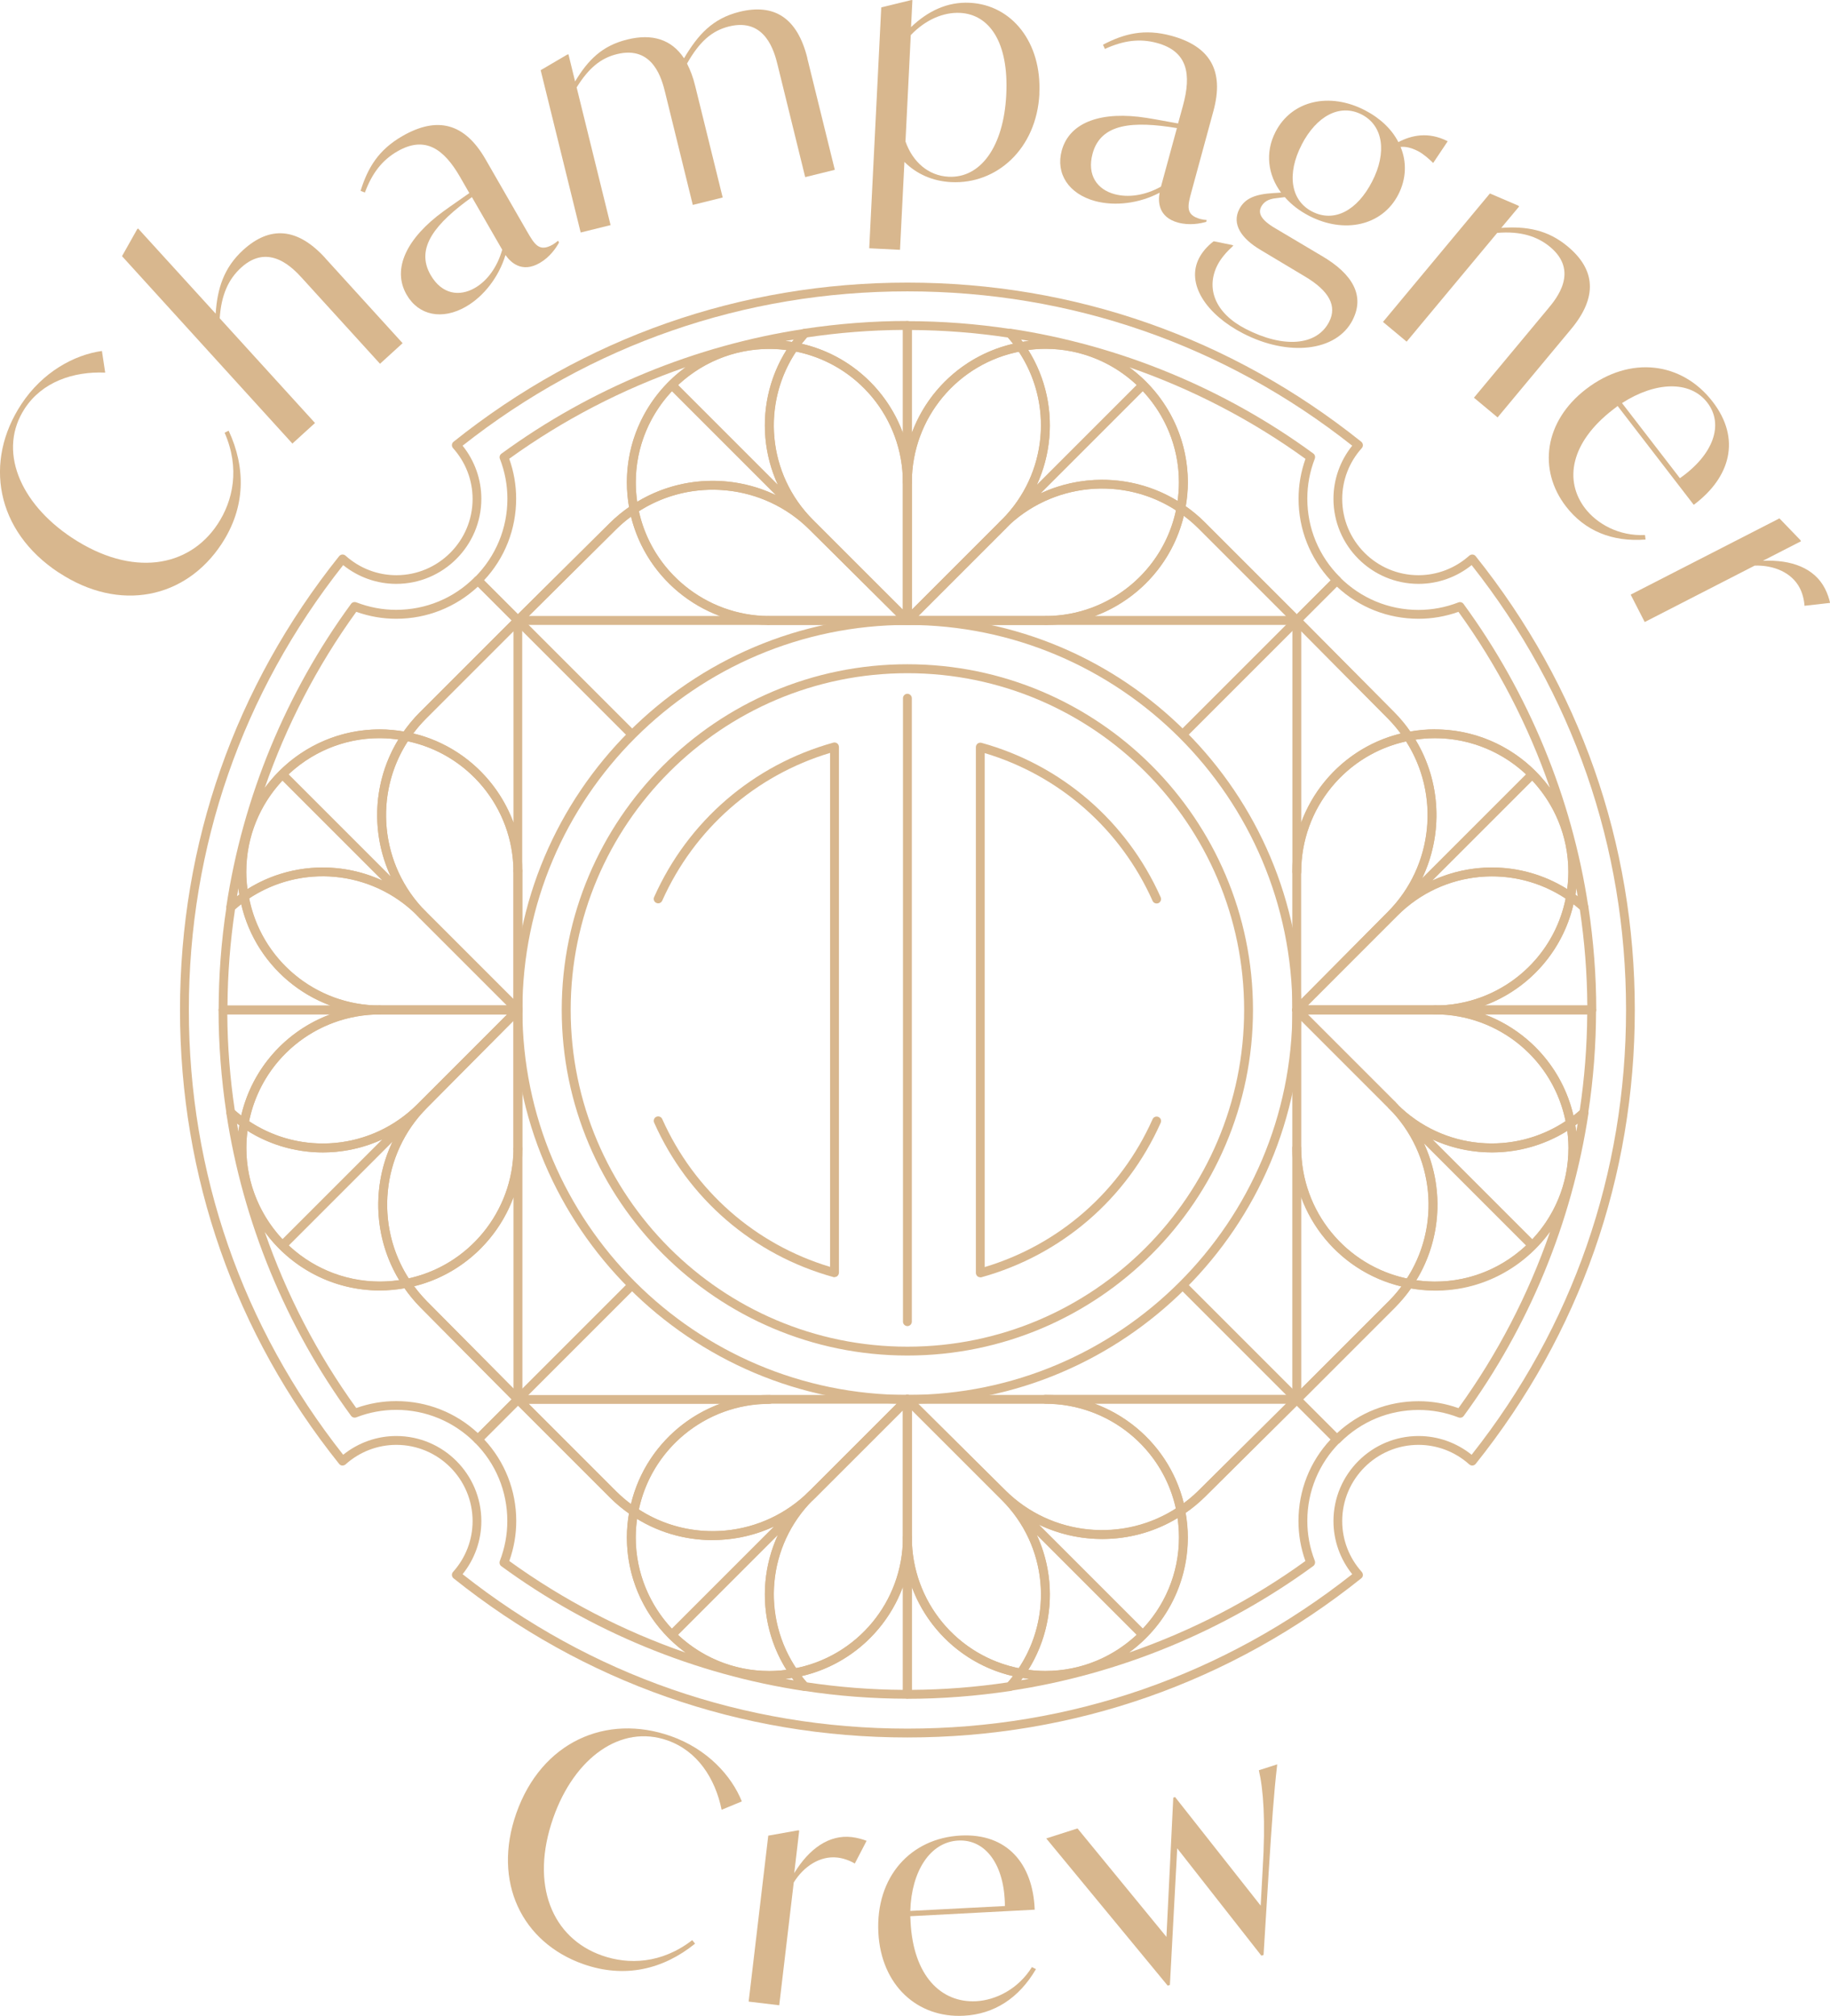 <?xml version="1.0" encoding="UTF-8"?>
<svg id="Ebene_2" data-name="Ebene 2" xmlns="http://www.w3.org/2000/svg" viewBox="0 0 190.32 209.65">
  <defs>
    <style>
      .cls-1 {
        fill: #d8b78e;
      }
    </style>
  </defs>
  <g id="Ebene_1-2" data-name="Ebene 1">
    <g>
      <g>
        <g>
          <path class="cls-1" d="M94.37,180.69c-17.34,0-33.66-5.72-47.2-16.55-.1-.08-.16-.2-.17-.32-.01-.13.03-.25.12-.35,1.31-1.46,2.03-3.33,2.03-5.28,0-4.37-3.56-7.93-7.93-7.93-1.95,0-3.82.72-5.28,2.03-.09.09-.22.12-.35.12-.13,0-.24-.07-.32-.17-10.83-13.54-16.55-29.86-16.55-47.2s5.72-33.66,16.55-47.2c.08-.1.2-.16.32-.17.13-.01.25.03.35.12,1.46,1.31,3.33,2.03,5.28,2.03,4.37,0,7.93-3.56,7.93-7.93,0-1.95-.72-3.82-2.03-5.28-.08-.09-.13-.22-.12-.35.01-.13.07-.24.17-.32,13.54-10.83,29.86-16.55,47.2-16.55s33.66,5.72,47.2,16.55c.1.08.16.2.17.32.01.13-.03.25-.12.35-1.31,1.46-2.03,3.33-2.03,5.28,0,4.37,3.56,7.93,7.93,7.93,1.94,0,3.82-.72,5.28-2.03.1-.08.22-.13.35-.12.13.01.24.07.32.17,10.83,13.54,16.55,29.86,16.55,47.2s-5.72,33.66-16.55,47.2c-.08.1-.2.16-.32.17-.12.01-.25-.03-.35-.12-1.46-1.31-3.33-2.03-5.28-2.03-4.37,0-7.93,3.56-7.93,7.93,0,1.95.72,3.82,2.03,5.28.08.09.13.22.12.35,0,.13-.07.24-.17.32-13.54,10.83-29.86,16.55-47.2,16.55ZM48.11,163.71c13.3,10.51,29.29,16.06,46.26,16.06s32.95-5.55,46.26-16.06c-1.26-1.57-1.95-3.51-1.95-5.52,0-4.88,3.97-8.85,8.85-8.85,2.01,0,3.95.69,5.52,1.95,10.51-13.3,16.06-29.29,16.06-46.26s-5.55-32.95-16.06-46.26c-1.57,1.26-3.51,1.95-5.52,1.95-4.88,0-8.85-3.97-8.85-8.85,0-2.01.69-3.95,1.95-5.52-13.3-10.51-29.29-16.05-46.26-16.05s-32.95,5.55-46.26,16.05c1.26,1.57,1.95,3.51,1.95,5.52,0,4.88-3.97,8.85-8.85,8.85-2.01,0-3.95-.69-5.52-1.95-10.51,13.3-16.05,29.29-16.05,46.26s5.55,32.95,16.05,46.26c1.57-1.26,3.51-1.95,5.52-1.95,4.88,0,8.85,3.97,8.85,8.85,0,2.01-.69,3.95-1.95,5.52Z"/>
          <path class="cls-1" d="M24,94.8c-.07,0-.15-.02-.22-.06-.17-.09-.27-.28-.24-.47,1.71-11.33,6.19-22.21,12.97-31.47.12-.17.34-.23.54-.16,1.35.52,2.74.78,4.15.78,3.09,0,5.99-1.2,8.17-3.39.18-.18.47-.18.65,0l4.16,4.16c.09.09.14.2.14.33s-.05.25-.14.33l-9.89,9.89c-.62.62-1.2,1.32-1.72,2.09-.1.15-.28.23-.47.19-.88-.17-1.76-.25-2.6-.25-7.66,0-13.9,6.23-13.9,13.9,0,.8.08,1.61.23,2.48.03.18-.04.36-.19.46-.44.31-.9.67-1.35,1.07-.09.08-.2.12-.31.12ZM24.8,92.37c-.05.28-.1.56-.15.83.08-.06.16-.12.24-.18-.04-.22-.07-.44-.09-.66ZM37.05,63.63c-4.06,5.61-7.27,11.81-9.53,18.34,2.7-3.7,7.06-6.11,11.99-6.11.81,0,1.64.07,2.48.22.51-.72,1.06-1.38,1.66-1.98l9.57-9.57-3.52-3.52c-2.32,2.15-5.31,3.34-8.49,3.34-1.41,0-2.8-.24-4.15-.72Z"/>
          <path class="cls-1" d="M134.87,64.99s-.02,0-.03,0c-.06,0-.13-.02-.18-.05-.05-.02-.09-.05-.13-.09l-9.89-9.89c-.62-.62-1.32-1.2-2.09-1.72-.15-.1-.23-.29-.19-.47.17-.88.25-1.76.25-2.6,0-7.66-6.23-13.9-13.9-13.9h0c-.8,0-1.61.08-2.48.23-.18.03-.36-.04-.46-.19-.31-.44-.67-.9-1.07-1.35-.13-.14-.15-.36-.06-.53.09-.17.29-.26.47-.24,11.33,1.71,22.21,6.19,31.47,12.97.17.12.23.34.16.54-.52,1.34-.78,2.74-.78,4.15,0,3.09,1.2,5.99,3.39,8.17.18.18.18.47,0,.65l-4.16,4.16c-.09.09-.2.14-.33.14ZM123.32,52.65c.72.51,1.38,1.06,1.98,1.66l9.57,9.57,3.52-3.52c-2.15-2.32-3.34-5.31-3.34-8.49,0-1.41.24-2.8.72-4.15-5.61-4.06-11.81-7.27-18.34-9.53,3.7,2.7,6.11,7.06,6.11,11.99,0,.81-.07,1.64-.22,2.48ZM106.19,35.31c.06.08.12.16.18.24.22-.04.44-.07.65-.09-.28-.05-.55-.1-.83-.15Z"/>
          <path class="cls-1" d="M53.87,64.99c-.12,0-.24-.05-.33-.14l-4.16-4.16c-.18-.18-.18-.47,0-.65,2.18-2.18,3.39-5.09,3.39-8.17,0-1.41-.26-2.81-.78-4.15-.08-.19-.01-.42.16-.54,9.26-6.77,20.15-11.26,31.47-12.97.2-.03.38.07.47.24.09.17.07.38-.06.53-.4.45-.76.9-1.07,1.35-.1.15-.28.22-.46.19-.87-.16-1.69-.23-2.48-.23-7.66,0-13.9,6.23-13.9,13.9,0,.89.09,1.79.26,2.68.04.18-.04.37-.2.47-.77.52-1.48,1.09-2.1,1.71l-9.89,9.81c-.09.09-.2.13-.32.13ZM50.35,60.36l3.51,3.51,9.57-9.49c.6-.59,1.27-1.15,1.99-1.65-.15-.86-.23-1.72-.23-2.56,0-4.92,2.41-9.29,6.11-11.98-6.53,2.26-12.73,5.47-18.34,9.52.48,1.35.72,2.74.72,4.15,0,3.18-1.18,6.18-3.34,8.49ZM81.71,35.46c.22.03.43.06.66.09.06-.08.12-.16.18-.24-.28.05-.56.1-.84.15Z"/>
          <path class="cls-1" d="M164.73,94.8c-.11,0-.22-.04-.31-.12-.45-.4-.9-.76-1.35-1.07-.15-.1-.22-.28-.19-.46.16-.87.23-1.69.23-2.48,0-7.66-6.23-13.9-13.9-13.9-.88,0-1.79.09-2.68.27-.18.04-.37-.04-.47-.2-.52-.77-1.09-1.47-1.71-2.1h0l-9.81-9.89c-.18-.18-.18-.47,0-.65l4.16-4.16c.18-.18.47-.18.65,0,2.18,2.18,5.09,3.39,8.17,3.39,1.41,0,2.81-.26,4.15-.78.19-.08.42-.01.54.16,6.77,9.26,11.26,20.14,12.97,31.47.03.19-.07.38-.24.47-.07.04-.14.06-.22.06ZM163.84,93.03c.08.06.16.12.24.18-.05-.28-.1-.56-.15-.84-.03.22-.06.43-.09.66ZM149.22,75.85c4.92,0,9.29,2.41,11.98,6.11-2.26-6.53-5.47-12.73-9.52-18.33-1.35.48-2.74.72-4.15.72-3.18,0-6.18-1.18-8.49-3.34l-3.51,3.51,9.49,9.56c.6.6,1.15,1.27,1.65,1.99.86-.15,1.72-.23,2.56-.23Z"/>
          <path class="cls-1" d="M83.68,175.85s-.05,0-.07,0c-11.33-1.71-22.21-6.19-31.47-12.97-.17-.12-.23-.34-.16-.54.52-1.35.78-2.74.78-4.16,0-3.09-1.2-5.99-3.39-8.17-.18-.18-.18-.47,0-.65l4.16-4.16c.09-.09.22-.15.35-.13.03,0,.07,0,.1.01.08.02.15.06.21.12l9.89,9.89c.62.62,1.32,1.2,2.09,1.72.15.1.23.29.19.47-.17.88-.25,1.76-.25,2.6,0,7.66,6.23,13.9,13.9,13.9.8,0,1.61-.08,2.48-.23.18-.03.36.04.46.19.31.45.66.89,1.07,1.35.13.14.15.35.06.53-.08.15-.24.24-.41.24ZM81.71,174.6c.28.05.56.1.83.15-.06-.08-.12-.16-.18-.24-.22.04-.44.07-.66.09ZM52.97,162.34c5.61,4.06,11.81,7.27,18.34,9.53-3.7-2.7-6.11-7.07-6.11-11.99,0-.81.07-1.64.22-2.48-.72-.51-1.38-1.06-1.98-1.66l-9.57-9.57-3.52,3.52c2.15,2.31,3.34,5.31,3.34,8.49,0,1.41-.24,2.8-.72,4.15Z"/>
          <path class="cls-1" d="M105.05,175.85c-.17,0-.32-.09-.41-.24-.09-.17-.07-.38.06-.53.41-.46.76-.9,1.07-1.35.1-.15.28-.22.46-.19.87.16,1.68.23,2.48.23,7.66,0,13.9-6.23,13.9-13.9,0-.88-.09-1.79-.26-2.69-.04-.18.04-.37.2-.47.77-.52,1.48-1.09,2.1-1.71h0l9.89-9.81c.18-.18.47-.18.65,0l4.16,4.16c.18.18.18.47,0,.65-2.18,2.18-3.39,5.09-3.39,8.17,0,1.41.26,2.81.78,4.15.07.2,0,.42-.16.54-9.26,6.77-20.14,11.26-31.47,12.97-.02,0-.05,0-.07,0ZM106.37,174.5c-.06.08-.12.16-.18.24.28-.05.56-.1.83-.15-.22-.03-.43-.06-.66-.09ZM123.31,157.32c.15.86.23,1.72.23,2.56,0,4.92-2.41,9.29-6.11,11.98,6.53-2.26,12.73-5.47,18.33-9.52-.48-1.35-.72-2.74-.72-4.15,0-3.18,1.18-6.18,3.34-8.49l-3.51-3.51-9.56,9.49c-.6.59-1.26,1.15-1.99,1.65Z"/>
          <path class="cls-1" d="M139.03,150.15c-.12,0-.24-.05-.33-.14l-4.16-4.16c-.1-.1-.15-.23-.13-.37,0-.02,0-.04,0-.05.02-.09.06-.17.13-.23l9.89-9.89c.62-.62,1.2-1.32,1.72-2.09.1-.15.29-.23.47-.19.88.17,1.76.25,2.6.25,7.66,0,13.9-6.23,13.9-13.9,0-.8-.08-1.61-.23-2.48-.03-.18.04-.36.19-.46.45-.31.89-.66,1.35-1.07.15-.13.36-.16.53-.06.17.09.27.28.24.47-1.71,11.33-6.19,22.21-12.97,31.47-.12.17-.34.23-.54.16-1.34-.52-2.74-.78-4.15-.78-3.09,0-5.99,1.2-8.17,3.39-.09.09-.21.14-.33.14ZM135.52,145.53l3.52,3.52c2.31-2.15,5.31-3.33,8.49-3.33,1.41,0,2.8.24,4.15.72,4.06-5.61,7.27-11.81,9.53-18.34-3.14,4.31-8.5,6.92-14.46,5.9-.51.72-1.07,1.38-1.66,1.98l-9.57,9.57ZM163.84,117.03c.04.22.07.44.09.65.05-.28.1-.56.15-.83-.08.06-.16.12-.24.18Z"/>
          <path class="cls-1" d="M49.7,150.15c-.12,0-.24-.05-.33-.14-2.18-2.18-5.09-3.39-8.17-3.39-1.41,0-2.81.26-4.15.78-.19.07-.41.01-.54-.16-6.77-9.26-11.26-20.15-12.97-31.47-.03-.19.07-.38.24-.47.17-.09.38-.07.53.06.46.41.9.76,1.35,1.07.15.1.22.28.19.46-.16.87-.23,1.69-.23,2.48,0,7.66,6.23,13.9,13.9,13.9.88,0,1.78-.09,2.69-.26.18-.04.37.04.47.2.52.77,1.09,1.47,1.71,2.1l9.8,9.88c.09.08.14.19.15.31,0,.13-.04.26-.13.35l-4.16,4.16c-.09.09-.21.14-.33.14ZM41.21,145.71c3.18,0,6.18,1.18,8.49,3.33l3.51-3.51-9.49-9.56c-.59-.6-1.15-1.27-1.65-1.99-.86.15-1.72.23-2.56.23-4.92,0-9.29-2.41-11.98-6.11,2.26,6.53,5.47,12.73,9.52,18.33,1.35-.48,2.74-.72,4.15-.72ZM24.65,116.85c.05.28.1.56.15.83.03-.22.06-.43.09-.66-.08-.06-.16-.12-.24-.18Z"/>
          <path class="cls-1" d="M94.37,50.59h0c-.25,0-.46-.21-.46-.46v-16.27c0-.25.21-.46.46-.46,3.55,0,7.17.27,10.75.82.11.02.2.07.27.15.43.48.81.96,1.14,1.44.09.13.11.29.05.44-.06.14-.19.25-.34.28-6.59,1.19-11.39,6.92-11.41,13.62,0,.25-.21.46-.46.46ZM94.83,34.32v10.7c1.7-4.57,5.6-8.13,10.53-9.27-.17-.22-.35-.44-.54-.65-3.33-.5-6.69-.76-9.99-.78Z"/>
          <path class="cls-1" d="M94.36,50.63c-.25,0-.46-.21-.46-.46,0-6.72-4.8-12.47-11.41-13.66-.15-.03-.28-.13-.34-.28s-.04-.31.05-.44c.33-.47.71-.96,1.14-1.44.07-.08.17-.13.27-.15,3.59-.54,7.21-.82,10.75-.82.25,0,.46.21.46.46v16.27s0,.03,0,.05c0,.25-.21.46-.46.46ZM83.37,35.75c4.94,1.14,8.84,4.7,10.53,9.27v-10.71c-3.3.02-6.66.28-9.99.78-.19.22-.37.44-.54.65Z"/>
          <path class="cls-1" d="M104.28,55.07c-.12,0-.24-.05-.33-.14-.18-.18-.18-.47,0-.65l.23-.23s.02-.02.03-.03c4.73-4.75,5.39-12.2,1.57-17.71-.09-.13-.11-.29-.05-.44s.19-.25.34-.28c.92-.17,1.79-.25,2.64-.25,8.17,0,14.82,6.65,14.82,14.82,0,.9-.09,1.84-.27,2.78-.03.15-.13.28-.28.34-.14.06-.31.04-.43-.04-5.6-3.8-13.15-3.08-17.95,1.7h0s0,0,0,0c-.09.09-.21.13-.33.13ZM114.62,49.89c2.71,0,5.43.72,7.85,2.2.09-.65.14-1.3.14-1.92,0-3.67-1.43-7-3.75-9.49l-10.61,10.61c2.01-.93,4.19-1.4,6.37-1.4ZM106.94,36.4c2.69,4.3,2.93,9.57.9,14.01l10.38-10.38c-2.48-2.33-5.82-3.75-9.49-3.75-.58,0-1.17.04-1.78.12Z"/>
          <path class="cls-1" d="M94.37,64.99h0c-.25,0-.46-.21-.46-.46v-14.35s0-.03,0-.05c0-.25.21-.46.46-.46s.46.21.46.46v14.4c0,.25-.21.46-.46.46ZM94.37,64.52h0,0Z"/>
          <path class="cls-1" d="M94.37,64.99h0c-.25,0-.46-.21-.46-.46v-14.4c.02-7.15,5.14-13.25,12.17-14.52.17-.03.36.04.46.19,4.08,5.87,3.37,13.82-1.67,18.88l-10.17,10.17c-.09.09-.2.14-.33.14ZM94.37,64.52h0,0ZM105.95,36.57c-6.44,1.3-11.1,6.96-11.12,13.56v13.29l9.39-9.39c4.66-4.68,5.37-11.98,1.73-17.46Z"/>
          <path class="cls-1" d="M104.26,55.08c-.12,0-.23-.04-.32-.13-.18-.18-.19-.46-.01-.64l.28-.28h0c.19-.13.46-.14.63.03.18.18.2.44.02.62h-.01s0,.02-.01.02l-.24.24c-.09.09-.22.14-.34.14Z"/>
          <path class="cls-1" d="M94.36,64.99h0c-.12,0-.23-.04-.32-.13l-.06-.06-9.83-9.75h0c-4.79-4.76-12.35-5.48-17.96-1.71-.13.09-.29.1-.43.04-.14-.06-.25-.19-.28-.34-.19-.95-.28-1.92-.28-2.86,0-8.17,6.65-14.82,14.82-14.82.85,0,1.72.08,2.65.25.15.03.28.13.34.28s.04.31-.05.44c-3.83,5.52-3.16,12.98,1.59,17.73l10.15,10.15c.13.13.17.33.1.5-.07.17-.24.28-.43.28ZM69.87,40.68c-2.33,2.49-3.75,5.82-3.75,9.49,0,.66.05,1.34.15,2.01,4.44-2.68,9.88-2.86,14.4-.7l-10.8-10.8ZM70.52,40.03l10.38,10.38c-2.04-4.43-1.79-9.71.9-14.01-.61-.08-1.2-.12-1.79-.12-3.67,0-7,1.43-9.49,3.75Z"/>
          <path class="cls-1" d="M94.36,64.99c-.12,0-.24-.05-.33-.14l-10.15-10.15c-5.07-5.07-5.78-13.02-1.69-18.91.1-.15.28-.22.46-.19,7.05,1.27,12.17,7.4,12.17,14.57v14.35c0,.25-.21.46-.46.46ZM82.78,36.57c-3.64,5.49-2.93,12.8,1.76,17.48l9.36,9.36v-13.24c0-6.62-4.66-12.3-11.12-13.61Z"/>
          <path class="cls-1" d="M134.86,64.99h-26.05c-.25,0-.46-.21-.46-.46,0-.25.2-.46.46-.46,6.62-.04,12.32-4.79,13.55-11.29.03-.15.13-.28.28-.34.14-.06.31-.04.43.04.82.55,1.56,1.17,2.22,1.83l9.89,9.89c.13.13.17.33.1.5s-.24.28-.43.28ZM113.86,64.06h19.89l-9.1-9.1c-.47-.47-.98-.91-1.53-1.32-1.17,4.87-4.72,8.73-9.26,10.42Z"/>
          <path class="cls-1" d="M94.37,64.99c-.19,0-.35-.11-.43-.28-.07-.17-.03-.37.1-.5l9.91-9.91s0,0,0,0c5.11-5.09,13.15-5.85,19.12-1.81.15.1.23.29.19.47-1.31,6.93-7.39,11.99-14.45,12.04h-14.44ZM95.48,64.06h13.33c6.52-.04,12.14-4.64,13.49-10.99-5.57-3.61-12.97-2.84-17.7,1.87l-9.12,9.12Z"/>
          <path class="cls-1" d="M94.37,64.99h0c-.19,0-.35-.11-.43-.28-.07-.17-.03-.37.1-.5l9.89-9.89h0s.02-.02.02-.02c.18-.18.47-.18.65,0,.18.18.19.46.01.65l-9.92,9.92c-.09.09-.2.14-.33.14Z"/>
          <path class="cls-1" d="M94.37,64.99c-.12,0-.24-.05-.33-.14-.18-.18-.18-.47,0-.65l9.89-9.89c.18-.18.47-.18.65,0,.09.09.14.21.14.33s-.05.24-.14.33l-9.89,9.89c-.09.09-.21.14-.33.14Z"/>
          <path class="cls-1" d="M79.92,64.99h-26.05c-.19,0-.36-.11-.43-.29s-.03-.37.1-.5l9.89-9.81c.67-.66,1.42-1.28,2.24-1.82.13-.09.29-.1.43-.04.14.06.25.19.28.34,1.26,6.45,6.96,11.16,13.54,11.21.25,0,.46.21.46.46,0,.25-.21.46-.46.46ZM54.99,64.06h19.89c-4.52-1.68-8.06-5.51-9.25-10.34-.56.41-1.07.85-1.54,1.32l-9.09,9.02Z"/>
          <path class="cls-1" d="M94.36,64.99h-14.45c-7.02-.04-13.09-5.07-14.44-11.95-.04-.18.04-.37.2-.47,5.98-4.01,14.02-3.24,19.13,1.82l9.89,9.81c.13.13.17.33.1.5s-.24.29-.43.29ZM79.92,64.06h13.32l-9.09-9.02c-4.72-4.68-12.12-5.45-17.71-1.88,1.38,6.3,7,10.86,13.48,10.9Z"/>
          <path class="cls-1" d="M25.4,117.28c-.09,0-.18-.03-.26-.08-.48-.33-.95-.7-1.44-1.14-.08-.07-.13-.17-.15-.27-.54-3.58-.82-7.2-.82-10.75,0-.25.21-.46.46-.46h16.27s.03,0,.05,0c.25,0,.46.21.46.46s-.21.46-.46.46c-6.72,0-12.47,4.8-13.66,11.41-.03.15-.13.28-.28.34-.06.02-.12.04-.18.04ZM24.43,115.48c.22.19.44.38.65.54,1.14-4.94,4.7-8.84,9.27-10.53h-10.71c.02,3.3.28,6.66.78,9.99Z"/>
          <path class="cls-1" d="M39.47,105.49h-16.27c-.25,0-.46-.21-.46-.46,0-3.55.27-7.17.82-10.75.02-.11.07-.2.15-.27.48-.43.96-.81,1.44-1.14.13-.09.3-.11.44-.05.14.06.25.19.28.34,1.19,6.59,6.92,11.39,13.62,11.41.25,0,.46.21.46.46s-.21.46-.46.46ZM23.66,104.57h10.7c-4.57-1.7-8.13-5.6-9.27-10.53-.22.17-.44.35-.65.54-.5,3.33-.76,6.69-.78,9.99Z"/>
          <path class="cls-1" d="M43.95,95.57c-.12,0-.24-.05-.33-.14l-.23-.23s-.02-.02-.03-.03c-4.75-4.73-12.2-5.39-17.71-1.57-.13.09-.29.11-.44.05s-.25-.19-.28-.34c-.17-.93-.25-1.79-.25-2.64,0-8.17,6.65-14.82,14.82-14.82.9,0,1.83.09,2.78.27.15.03.28.13.34.28.06.14.04.31-.04.44-3.8,5.6-3.08,13.15,1.7,17.95.18.18.18.47,0,.65-.09.09-.21.13-.33.13ZM29.37,81.19c-2.33,2.49-3.75,5.82-3.75,9.49,0,.58.04,1.17.12,1.78,4.3-2.69,9.57-2.93,14.01-.9l-10.38-10.38ZM30.02,80.53l10.61,10.61c-2.08-4.49-1.87-9.85.8-14.23-4.47-.64-8.5.89-11.41,3.61Z"/>
          <path class="cls-1" d="M53.86,105.49h-14.35s-.03,0-.05,0c-.25,0-.46-.21-.46-.46s.21-.46.46-.46h14.4c.25,0,.46.21.46.46h0c0,.26-.21.46-.46.46Z"/>
          <path class="cls-1" d="M53.86,105.49h-14.4c-7.15-.02-13.26-5.14-14.52-12.17-.03-.18.04-.36.19-.46,5.87-4.08,13.81-3.37,18.88,1.67l10.17,10.17c.09.09.14.2.14.33h0c0,.26-.21.46-.46.46ZM25.9,93.45c1.3,6.44,6.96,11.1,13.56,11.12h13.28l-9.39-9.39c-4.68-4.66-11.98-5.37-17.46-1.73Z"/>
          <path class="cls-1" d="M43.97,95.6c-.11,0-.21-.04-.3-.11,0,0-.02-.02-.03-.03l-.28-.28c-.18-.18-.18-.47,0-.65.18-.18.46-.19.65-.01,0,0,.03.03.03.03l.24.24s.02.02.02.03c.18.18.18.47,0,.65-.09.09-.21.14-.33.14Z"/>
          <path class="cls-1" d="M39.51,134.2c-8.17,0-14.82-6.65-14.82-14.82,0-.85.08-1.72.25-2.65.03-.15.13-.28.28-.34.14-.06.31-.04.44.05,5.52,3.83,12.98,3.16,17.73-1.59l10.15-10.15c.13-.13.33-.17.5-.1.17.07.28.24.28.43h0c0,.12-.04.23-.13.32h0s-9.81,9.89-9.81,9.89h0c-4.76,4.79-5.48,12.35-1.71,17.96.09.13.1.29.04.43-.06.14-.19.25-.34.28-.96.19-1.92.28-2.86.28ZM30.02,129.53c2.93,2.75,7.08,4.25,11.5,3.61-2.69-4.44-2.86-9.88-.7-14.4l-10.8,10.8ZM25.74,117.6c-.08.62-.12,1.21-.12,1.79,0,3.67,1.43,7,3.75,9.49l10.38-10.38c-4.44,2.04-9.71,1.79-14.01-.9Z"/>
          <path class="cls-1" d="M33.57,119.85c-2.93,0-5.88-.87-8.44-2.65-.15-.1-.22-.28-.19-.46,1.27-7.05,7.4-12.17,14.57-12.17h14.35c.25,0,.46.21.46.46,0,.12-.05.24-.14.33l-10.15,10.15h0c-2.87,2.87-6.66,4.34-10.47,4.34ZM25.91,116.61c5.49,3.64,12.8,2.93,17.48-1.76l9.36-9.36h-13.24c-6.62,0-12.3,4.66-13.61,11.12ZM43.71,115.18h0,0Z"/>
          <path class="cls-1" d="M53.86,91.04c-.25,0-.46-.2-.46-.46-.04-6.62-4.79-12.32-11.29-13.55-.15-.03-.28-.13-.34-.28-.06-.14-.04-.31.04-.44.55-.81,1.17-1.56,1.83-2.22l9.89-9.89c.13-.13.33-.17.5-.1.17.07.28.24.28.43v26.05c0,.25-.21.46-.46.46h0ZM42.98,76.28c4.87,1.17,8.73,4.72,10.42,9.26v-19.89l-9.1,9.1c-.47.47-.91.98-1.32,1.53Z"/>
          <path class="cls-1" d="M53.86,105.48c-.12,0-.24-.05-.33-.14l-9.91-9.91s0,0,0,0c-5.09-5.11-5.85-13.15-1.81-19.12.1-.15.28-.23.47-.19,6.93,1.31,11.99,7.39,12.04,14.45v14.44c0,.19-.11.35-.28.43-.06.02-.12.04-.18.04ZM44.28,94.79l9.12,9.12v-13.33c-.04-6.52-4.64-12.14-10.99-13.49-3.6,5.57-2.84,12.97,1.86,17.7h0Z"/>
          <path class="cls-1" d="M53.86,105.49c-.12,0-.24-.05-.33-.14l-9.89-9.89c-.18-.18-.18-.47,0-.65s.47-.18.65,0l9.89,9.89c.09.09.14.21.14.33,0,.12-.05.23-.14.32s-.21.14-.33.14Z"/>
          <path class="cls-1" d="M53.86,105.49c-.12,0-.23-.04-.32-.13h0s0,0,0,0c0,0,0,0,0,0,0,0,0,0,0,0l-9.89-9.89h0s-.02-.02-.02-.02c-.18-.18-.18-.47,0-.65s.47-.18.65,0l9.91,9.91c.09.09.14.21.14.33,0,.12-.04.24-.14.33-.09.09-.21.13-.33.13Z"/>
          <path class="cls-1" d="M53.86,145.99c-.12,0-.24-.05-.33-.14l-9.81-9.89c-.66-.67-1.28-1.42-1.82-2.24-.09-.13-.1-.29-.04-.43.06-.14.19-.25.34-.28,6.45-1.26,11.16-6.96,11.21-13.54,0-.25.21-.46.46-.46.27.01.46.21.46.46v26.05c0,.19-.11.35-.29.43-.06.02-.12.04-.18.04ZM43.06,133.77c.41.55.85,1.07,1.32,1.55l9.02,9.09v-19.89c-1.68,4.52-5.51,8.06-10.34,9.25Z"/>
          <path class="cls-1" d="M53.87,145.99c-.14,0-.27-.06-.36-.16-.08-.1-.12-.22-.11-.34.01-.12.07-.24.17-.32h0c.17-.14.41-.14.58,0,.1.08.16.19.17.32.01.12-.02.25-.1.34-.09.11-.22.17-.36.17ZM54.15,145.89h0,0Z"/>
          <path class="cls-1" d="M53.86,145.99c-.1,0-.2-.03-.29-.1-.15-.12-.21-.33-.15-.51.06-.19.24-.31.43-.31h0c.2,0,.37.12.43.31.06.18,0,.39-.15.51-.09.07-.19.1-.29.1Z"/>
          <path class="cls-1" d="M42.28,133.93c-.15,0-.3-.07-.38-.2-4.01-5.98-3.24-14.02,1.82-19.13l9.81-9.89c.13-.13.33-.17.5-.1.17.07.29.24.29.43v14.44h0c-.04,7.02-5.07,13.1-11.95,14.44-.03,0-.06,0-.09,0ZM53.4,106.15l-9.02,9.09c-4.68,4.72-5.45,12.12-1.88,17.71,6.3-1.38,10.86-7,10.9-13.48v-13.32ZM53.86,119.48h0,0Z"/>
          <path class="cls-1" d="M94.37,176.66c-3.55,0-7.17-.27-10.75-.82-.11-.02-.2-.07-.27-.15-.44-.49-.81-.96-1.14-1.44-.09-.13-.11-.29-.05-.44.06-.14.19-.25.34-.28,6.59-1.19,11.39-6.92,11.41-13.62,0-.25.21-.46.46-.46h0c.25,0,.46.21.46.46v16.27c0,.25-.21.46-.46.46ZM83.91,174.96c3.33.5,6.69.76,9.99.78v-10.7c-1.7,4.57-5.6,8.13-10.53,9.27.17.22.35.43.54.65Z"/>
          <path class="cls-1" d="M94.37,176.66c-.25,0-.46-.21-.46-.46v-16.27s0-.03,0-.05c0-.25.21-.46.46-.46s.46.21.46.46c0,6.72,4.8,12.47,11.41,13.66.15.03.28.13.34.28s.04.31-.05.44c-.33.48-.71.95-1.14,1.44-.07.08-.17.13-.28.15-3.59.54-7.21.82-10.75.82ZM94.83,176.2h0,0ZM94.83,165.03v10.71c3.3-.02,6.66-.28,9.99-.78.19-.22.37-.44.54-.65-4.94-1.14-8.84-4.7-10.53-9.27Z"/>
          <polygon class="cls-1" points="94.37 145.53 94.37 145.53 94.37 145.53 94.37 145.53"/>
          <path class="cls-1" d="M80.01,174.7c-8.17,0-14.82-6.65-14.82-14.82,0-.9.09-1.84.27-2.78.03-.15.13-.28.28-.34.14-.06.31-.04.44.04,5.6,3.8,13.15,3.08,17.95-1.7.18-.18.47-.18.65,0,.18.18.18.47,0,.65l-.23.23s-.01.02-.02.02c-4.73,4.75-5.39,12.2-1.57,17.71.09.13.11.29.05.44s-.19.25-.34.28c-.93.17-1.79.25-2.64.25ZM70.52,170.03c2.49,2.33,5.82,3.75,9.49,3.75.58,0,1.17-.04,1.78-.12-2.69-4.3-2.93-9.57-.9-14.01l-10.38,10.38ZM66.26,157.96c-.09.65-.14,1.29-.14,1.92,0,3.67,1.43,7,3.75,9.49l10.61-10.61c-4.49,2.08-9.85,1.87-14.22-.8Z"/>
          <path class="cls-1" d="M82.57,174.46c-.15,0-.29-.07-.38-.2-4.08-5.87-3.37-13.81,1.67-18.88l10.17-10.17c.13-.13.33-.17.5-.1.17.07.28.24.28.43v14.4c-.02,7.15-5.14,13.25-12.17,14.52-.03,0-.05,0-.08,0ZM93.9,146.64l-9.39,9.39c-4.66,4.68-5.37,11.98-1.73,17.46,6.44-1.3,11.1-6.96,11.12-13.56v-13.29Z"/>
          <path class="cls-1" d="M94.37,160.39h0c-.25,0-.46-.21-.46-.46v-14.4c0-.25.21-.46.46-.46.25,0,.46.21.46.46v14.36s0,.05,0,.05c0,.25-.21.46-.46.46Z"/>
          <path class="cls-1" d="M84.2,156.13c-.12,0-.23-.04-.32-.13-.18-.18-.2-.44-.02-.62l.02-.02h0s.24-.24.24-.24h0s.02-.02.02-.02c.18-.18.47-.18.65,0,.18.18.19.46.01.65l-.29.29h0c-.09.06-.2.1-.31.1Z"/>
          <path class="cls-1" d="M108.72,174.7c-.85,0-1.72-.08-2.65-.25-.15-.03-.28-.13-.34-.28s-.04-.31.05-.44c3.83-5.52,3.16-12.98-1.59-17.73l-10.15-10.15c-.09-.09-.14-.21-.14-.33,0-.12.04-.23.13-.33.18-.18.47-.18.65,0l9.89,9.81h0c4.79,4.76,12.35,5.48,17.96,1.71.13-.09.29-.1.43-.04s.25.19.28.34c.19.96.28,1.92.28,2.86,0,8.17-6.65,14.82-14.82,14.82ZM106.94,173.66c.61.08,1.2.12,1.79.12,3.67,0,7-1.43,9.49-3.75l-10.38-10.38c2.04,4.43,1.79,9.71-.9,14.01ZM108.07,158.57l10.8,10.8c2.33-2.48,3.75-5.82,3.75-9.49,0-.66-.05-1.34-.15-2.01-4.44,2.69-9.88,2.86-14.4.7Z"/>
          <path class="cls-1" d="M106.16,174.46s-.05,0-.08,0c-7.05-1.27-12.17-7.4-12.17-14.57v-14.35c0-.19.11-.35.28-.43.17-.07.37-.03.5.1l10.15,10.15c5.07,5.07,5.78,13.02,1.7,18.91-.09.13-.23.2-.38.2ZM94.83,146.64v13.24c0,6.62,4.66,12.3,11.12,13.61,3.64-5.5,2.93-12.8-1.76-17.48h0l-9.36-9.36Z"/>
          <path class="cls-1" d="M65.92,157.66c-.09,0-.18-.03-.26-.08-.81-.55-1.56-1.17-2.22-1.83l-9.89-9.89c-.09-.09-.14-.22-.13-.35,0-.13.07-.25.17-.33.08-.06.19-.1.29-.1h26.14c.25,0,.46.21.46.46s-.21.46-.46.46c-6.66,0-12.4,4.75-13.64,11.29-.03.15-.13.28-.28.34-.06.02-.12.04-.18.04ZM54.98,145.99l9.11,9.11c.47.47.98.91,1.53,1.32,1.17-4.88,4.72-8.74,9.26-10.42h-19.89Z"/>
          <path class="cls-1" d="M53.87,145.99c-.1,0-.2-.03-.29-.1-.15-.12-.21-.33-.15-.51.06-.19.24-.31.43-.31h0c.2,0,.37.12.43.31.06.18,0,.39-.15.51-.09.07-.19.1-.29.1Z"/>
          <path class="cls-1" d="M74.11,160.17c-2.93,0-5.88-.85-8.45-2.59-.15-.1-.23-.29-.19-.47,1.32-6.98,7.44-12.04,14.55-12.04h14.35c.19,0,.36.11.43.28.07.17.03.37-.1.5l-9.92,9.91s0,0,0,0c-2.91,2.9-6.78,4.4-10.67,4.4ZM66.43,156.98c5.57,3.6,12.97,2.84,17.7-1.87l9.13-9.13h-13.24c-6.56,0-12.23,4.6-13.58,10.99ZM84.45,155.44h0,0Z"/>
          <polygon class="cls-1" points="94.37 145.53 94.37 145.53 94.37 145.53 94.37 145.53"/>
          <path class="cls-1" d="M84.78,155.77l-.65-.65,9.92-9.91c.18-.18.47-.18.65,0s.18.47,0,.65h0s0,0,0,0l-9.89,9.89h0s-.02.02-.02.02Z"/>
          <polygon class="cls-1" points="94.37 145.53 94.37 145.53 94.37 145.53 94.37 145.53"/>
          <path class="cls-1" d="M122.81,157.57c-.06,0-.12-.01-.18-.04-.14-.06-.25-.19-.28-.34-1.27-6.5-7-11.21-13.63-11.21-.25,0-.46-.21-.46-.46s.21-.46.46-.46h26.14c.12,0,.24.05.33.14h0c.09.09.14.21.14.33s-.05.24-.14.33l-9.89,9.81c-.67.66-1.42,1.27-2.24,1.82-.08.05-.17.08-.26.08ZM113.86,145.99c4.52,1.68,8.06,5.5,9.25,10.35.56-.41,1.07-.85,1.54-1.32l9.1-9.03h-19.89Z"/>
          <path class="cls-1" d="M134.87,145.99c-.12,0-.24-.05-.33-.13h0c-.16-.16-.18-.4-.06-.58.08-.12.2-.19.34-.2.14-.02.27.03.37.13.1.1.15.23.13.37s-.09.26-.2.34c-.08.05-.17.08-.26.08Z"/>
          <path class="cls-1" d="M114.63,160.05c-3.9,0-7.77-1.49-10.69-4.38l-9.89-9.81c-.13-.13-.17-.33-.1-.5s.24-.29.43-.29h14.36c7.07,0,13.18,5.03,14.53,11.95.04.18-.04.37-.2.47-2.56,1.72-5.51,2.56-8.44,2.56ZM95.49,145.99l9.1,9.03c4.72,4.68,12.12,5.46,17.71,1.88-1.39-6.34-7.05-10.91-13.57-10.91h-13.24Z"/>
          <path class="cls-1" d="M165.54,105.49h-16.27s-.03,0-.05,0c-.25,0-.46-.21-.46-.46s.21-.46.46-.46c6.72,0,12.47-4.8,13.66-11.41.03-.15.13-.28.28-.34.15-.06.31-.04.44.05.47.33.96.71,1.44,1.14.08.07.13.17.15.27.54,3.59.82,7.21.82,10.75,0,.25-.21.46-.46.46ZM163.64,94.03c-1.14,4.94-4.7,8.84-9.27,10.53h10.71c-.02-3.3-.28-6.66-.78-9.99-.22-.19-.44-.37-.65-.54Z"/>
          <path class="cls-1" d="M163.34,117.28c-.06,0-.12-.01-.18-.04-.14-.06-.25-.19-.28-.34-1.19-6.59-6.92-11.39-13.62-11.41-.25,0-.46-.21-.46-.46s.21-.46.46-.46h16.27c.25,0,.46.21.46.46,0,3.55-.27,7.17-.82,10.75-.02.11-.07.2-.15.27-.49.44-.96.81-1.44,1.14-.08.05-.17.08-.26.08ZM154.37,105.49c4.57,1.7,8.13,5.6,9.27,10.53.22-.17.43-.35.65-.54.5-3.33.76-6.69.78-9.99h-10.7Z"/>
          <polygon class="cls-1" points="134.87 105.03 134.87 105.03 134.87 105.03 134.87 105.03"/>
          <path class="cls-1" d="M149.22,134.2c-.9,0-1.84-.09-2.78-.27-.15-.03-.28-.13-.34-.28-.06-.14-.04-.31.04-.43,3.79-5.6,3.08-13.15-1.7-17.95-.18-.18-.18-.47,0-.65.18-.18.47-.18.65,0l.23.23s.02.01.02.02c4.75,4.73,12.2,5.39,17.71,1.57.13-.09.29-.11.44-.05s.25.19.28.34c.17.93.25,1.79.25,2.64,0,8.17-6.65,14.82-14.82,14.82ZM147.3,133.14c4.46.63,8.5-.89,11.41-3.61l-10.61-10.61c2.08,4.49,1.87,9.85-.8,14.23ZM148.99,118.5l10.38,10.38c2.33-2.49,3.75-5.82,3.75-9.49,0-.58-.04-1.17-.12-1.78-4.3,2.68-9.57,2.93-14.01.9Z"/>
          <path class="cls-1" d="M155.16,119.84c-3.81,0-7.59-1.46-10.45-4.32l-.28-.28h0l-9.89-9.89c-.13-.13-.17-.33-.1-.5s.24-.28.43-.28h14.4c7.15.02,13.25,5.14,14.52,12.17.03.18-.04.36-.19.46-2.56,1.77-5.5,2.64-8.43,2.64ZM145.08,114.59l.28.28c4.68,4.66,11.98,5.37,17.46,1.73-1.3-6.44-6.96-11.1-13.56-11.12h-13.28l9.1,9.1Z"/>
          <path class="cls-1" d="M149.27,105.49h-14.4c-.1,0-.2-.03-.28-.09-.16-.12-.22-.33-.16-.52.06-.19.24-.32.44-.32h14.35s.03,0,.05,0c.25,0,.46.21.46.46s-.21.46-.46.46Z"/>
          <path class="cls-1" d="M145,115.65c-.1,0-.2-.04-.28-.12l-.26-.26s-.02-.02-.02-.03c-.17-.18-.18-.46,0-.64.17-.18.44-.19.62-.04.01,0,.03.02.04.03l.28.28h0c.13.19.14.47-.03.63-.1.09-.21.14-.33.14Z"/>
          <path class="cls-1" d="M134.87,105.49h0c-.12,0-.23-.04-.33-.13-.18-.18-.18-.47,0-.65l.06-.06,9.76-9.84h0c4.76-4.8,5.48-12.35,1.71-17.96-.09-.13-.1-.29-.04-.43.06-.14.19-.25.34-.28.96-.19,1.92-.28,2.86-.28,8.17,0,14.82,6.65,14.82,14.82,0,.85-.08,1.72-.25,2.65-.03.15-.13.28-.28.34-.14.06-.31.04-.44-.05-5.52-3.83-12.98-3.16-17.73,1.59l-10.15,10.15c-.09.09-.21.14-.33.14ZM155.16,90.21c2.7,0,5.42.74,7.83,2.25.08-.61.12-1.21.12-1.79,0-3.67-1.43-7-3.75-9.49l-10.38,10.38c1.95-.89,4.06-1.35,6.18-1.35ZM147.21,76.92c2.69,4.44,2.86,9.88.7,14.4l10.8-10.8c-2.94-2.75-7.1-4.25-11.5-3.6Z"/>
          <path class="cls-1" d="M149.22,105.49h-14.35c-.19,0-.35-.11-.43-.28s-.03-.37.1-.5l10.15-10.15c5.07-5.07,13.02-5.78,18.91-1.69.15.1.22.28.19.46-1.27,7.05-7.4,12.17-14.57,12.17ZM135.98,104.57h13.24c6.62,0,12.3-4.66,13.61-11.12-5.49-3.64-12.8-2.93-17.48,1.76h0l-9.36,9.36ZM145.02,94.88h0,0Z"/>
          <path class="cls-1" d="M134.87,145.99c-.12,0-.24-.05-.33-.14s-.14-.21-.14-.33v-26.14c0-.25.21-.46.46-.46s.46.21.46.46c0,6.66,4.75,12.4,11.29,13.64.15.03.28.13.34.28.06.14.04.31-.04.43-.55.82-1.17,1.56-1.83,2.22l-9.89,9.89c-.09.09-.21.14-.33.14ZM135.33,124.53v19.89l9.11-9.11c.46-.46.91-.98,1.32-1.53-4.88-1.17-8.74-4.72-10.42-9.26Z"/>
          <path class="cls-1" d="M134.88,145.99c-.25,0-.47-.21-.47-.46s.2-.46.46-.46h0c.25,0,.46.21.46.46s-.21.46-.46.46Z"/>
          <path class="cls-1" d="M134.87,145.99s-.09,0-.13-.02c-.19-.06-.33-.24-.33-.44h0c0-.19.11-.36.28-.43.17-.07.37-.03.5.1.16.16.18.4.06.58-.09.13-.23.21-.39.21Z"/>
          <path class="cls-1" d="M146.53,133.94s-.06,0-.09,0c-6.98-1.32-12.04-7.44-12.04-14.55v-14.35c0-.19.11-.35.28-.43.17-.07.37-.03.5.1l9.91,9.91h0c5.09,5.11,5.85,13.15,1.81,19.12-.09.13-.23.2-.38.2ZM135.33,106.14v13.24c0,6.56,4.6,12.22,10.99,13.58,3.6-5.57,2.84-12.97-1.86-17.7l-9.13-9.13Z"/>
          <path class="cls-1" d="M134.87,105.49c-.25,0-.46-.21-.46-.46s.21-.46.46-.46.46.2.46.46h0c0,.26-.21.46-.46.46Z"/>
          <rect class="cls-1" x="134.87" y="105.03" width="0" height="0" transform="translate(-34.76 126.13) rotate(-45)"/>
          <polygon class="cls-1" points="134.87 105.03 134.87 105.03 134.87 105.03 134.87 105.03"/>
          <path class="cls-1" d="M144.76,115.38c-.12,0-.24-.05-.33-.14h0l-9.89-9.89c-.18-.18-.18-.47,0-.65.09-.09.18-.14.33-.14.12,0,.24.05.33.14l9.89,9.89c.18.18.18.47,0,.65-.09.09-.21.14-.33.14Z"/>
          <rect class="cls-1" x="134.87" y="105.03" width="0" height="0"/>
          <path class="cls-1" d="M144.78,115.4c-.12,0-.24-.05-.33-.14l-9.91-9.91c-.18-.18-.18-.47,0-.65.09-.09.21-.11.33-.14.12,0,.23.05.32.13h0s0,0,0,0h0s9.89,9.89,9.89,9.89h0s.02.02.02.02c.18.18.18.47,0,.65-.09.09-.21.14-.33.14Z"/>
          <path class="cls-1" d="M134.88,105.49c-.25,0-.47-.21-.47-.46s.2-.46.46-.46h0c.25,0,.46.21.46.46s-.21.46-.46.46Z"/>
          <path class="cls-1" d="M134.87,64.99c-.05,0-.1,0-.15-.03-.19-.06-.31-.24-.31-.43h0c0-.2.12-.37.31-.44.18-.07.39,0,.51.15.13.17.14.41,0,.58-.09.11-.22.17-.36.17Z"/>
          <path class="cls-1" d="M134.87,91.13c-.25,0-.46-.21-.46-.46v-26.14c0-.1.04-.21.1-.29.08-.1.21-.17.34-.17.12-.01.26.04.35.13l9.81,9.89c.66.67,1.28,1.42,1.83,2.24.09.13.1.29.04.43-.06.14-.19.25-.34.28-6.5,1.27-11.21,7-11.21,13.63,0,.25-.21.46-.46.46ZM135.33,65.64v19.89c1.68-4.52,5.5-8.06,10.35-9.25-.41-.55-.85-1.07-1.32-1.54l-9.03-9.1Z"/>
          <path class="cls-1" d="M134.87,105.49c-.06,0-.12-.01-.18-.03-.17-.07-.29-.24-.29-.43v-14.36c0-7.07,5.03-13.18,11.96-14.53.18-.04.37.04.47.2,4.01,5.98,3.24,14.02-1.83,19.13l-9.81,9.89c-.09.09-.21.14-.33.14ZM146.23,77.1c-6.34,1.39-10.91,7.04-10.91,13.57v13.24l9.03-9.1c4.68-4.72,5.45-12.12,1.88-17.71Z"/>
          <path class="cls-1" d="M134.86,64.99s-.03,0-.05,0c-.12-.01-.24-.07-.31-.17-.11-.14-.13-.33-.06-.49.16-.34.72-.31.85.04.07.18.01.39-.14.51h0c-.08.07-.19.11-.3.11Z"/>
          <path class="cls-1" d="M94.39,145.99c-.25,0-.47-.21-.47-.46s.2-.46.46-.46h0c.25,0,.46.21.46.46s-.21.46-.46.46Z"/>
          <path class="cls-1" d="M53.88,145.99c-.25,0-.47-.21-.47-.46s.2-.46.46-.46h0c.25,0,.46.21.46.46s-.21.46-.46.46Z"/>
          <path class="cls-1" d="M53.86,64.99c-.06,0-.12-.01-.18-.03-.17-.07-.29-.24-.29-.42s.11-.36.28-.43c.17-.07.37-.03.5.1h0c.18.18.18.47,0,.65-.09.09-.21.14-.33.14Z"/>
          <path class="cls-1" d="M53.86,64.99c-.06,0-.12-.01-.18-.03-.17-.07-.29-.24-.29-.42s.11-.36.28-.43c.17-.07.37-.03.5.1h0c.18.18.18.47,0,.65-.09.09-.21.14-.33.14Z"/>
          <path class="cls-1" d="M53.86,64.99c-.12,0-.24-.05-.33-.14-.13-.13-.17-.33-.1-.5.14-.34.71-.35.85,0,.07.17.03.37-.1.5h0c-.09.09-.21.14-.33.14Z"/>
          <path class="cls-1" d="M94.37,64.99h0c-.25,0-.46-.21-.46-.46s.21-.46.46-.46.46.21.46.46-.2.46-.46.46Z"/>
          <path class="cls-1" d="M94.37,64.99h0c-.25,0-.46-.21-.46-.46s.21-.46.46-.46.46.21.46.46-.21.46-.46.46Z"/>
          <rect class="cls-1" x="94.36" y="64.52" width="0" height="0" transform="translate(-17.99 85.62) rotate(-45)"/>
          <path class="cls-1" d="M94.36,64.99h0c-.25,0-.46-.21-.46-.46s.21-.46.46-.46.46.21.46.46-.21.46-.46.46Z"/>
          <path class="cls-1" d="M94.36,64.99h0c-.25,0-.46-.21-.46-.46s.21-.46.46-.46.46.21.46.46-.2.46-.46.46Z"/>
          <path class="cls-1" d="M94.55,64.99s-.09,0-.1,0c-.01,0-.03,0-.04,0h-.03c-.25,0-.46-.21-.46-.46s.21-.46.46-.46h14.44c.25,0,.46.21.46.46s-.19.45-.44.46c0,0-.01,0-.02,0h-14.27Z"/>
          <path class="cls-1" d="M94.39,64.99c-.25,0-.47-.21-.47-.46s.2-.46.46-.46h0c.25,0,.46.21.46.46s-.21.46-.46.46Z"/>
          <path class="cls-1" d="M94.37,64.99c-.25,0-.46-.21-.46-.46s.2-.46.46-.46h0c.25,0,.46.21.46.46s-.21.46-.46.46Z"/>
          <path class="cls-1" d="M53.86,64.99c-.12,0-.24-.05-.33-.14-.18-.18-.18-.47,0-.65.18-.18.47-.18.65,0,.18.18.18.47,0,.65h0c-.09.09-.21.14-.33.14Z"/>
          <path class="cls-1" d="M80.01,64.99s-.08,0-.09,0c-.25,0-.46-.21-.46-.46s.2-.46.46-.46h0s0,0,0,0h14.45c.25,0,.46.21.46.46s-.2.46-.46.46h-.08s-.09,0-.1,0h-14.18Z"/>
          <path class="cls-1" d="M53.86,105.49c-.25,0-.46-.21-.46-.46s.21-.46.46-.46.46.21.46.46h0c0,.26-.21.46-.46.46Z"/>
          <path class="cls-1" d="M53.86,105.49c-.25,0-.46-.21-.46-.46s.21-.46.46-.46.46.2.46.46h0c0,.26-.21.46-.46.46Z"/>
          <path class="cls-1" d="M53.86,105.5c-.25,0-.46-.21-.46-.46s.21-.46.46-.46.46.21.46.46h0c0,.26-.21.46-.46.46Z"/>
          <polygon class="cls-1" points="53.86 105.04 53.86 105.04 53.86 105.04 53.86 105.04 53.86 105.04"/>
          <path class="cls-1" d="M53.86,105.49c-.25,0-.46-.21-.46-.46s.21-.46.46-.46.46.2.46.46h0c0,.26-.21.46-.46.46Z"/>
          <path class="cls-1" d="M53.86,105.48c-.25,0-.46-.21-.46-.46h0v-14.44c0-.25.21-.46.46-.46s.45.19.46.44h0s0,.01,0,.02h0s0,14.26,0,14.26c0,0,0,.1,0,.11,0,0,0,.02,0,.03v.04c0,.25-.21.46-.46.46Z"/>
          <circle class="cls-1" cx="53.86" cy="105.03" r=".46"/>
          <path class="cls-1" d="M53.86,119.94c-.25,0-.46-.2-.46-.45h0v-14.45c0-.25.21-.46.46-.46s.46.21.46.46v.07s0,.1,0,.1v14.18s0,.08,0,.09c0,.25-.21.46-.46.46Z"/>
          <path class="cls-1" d="M94.37,145.99c-.25,0-.46-.21-.46-.46s.2-.46.46-.46h0c.25,0,.46.21.46.46s-.21.46-.46.46Z"/>
          <path class="cls-1" d="M134.86,64.99c-.11,0-.21-.04-.29-.11h0c-.11-.09-.17-.22-.17-.36s.06-.27.17-.35c.14-.11.33-.14.49-.06.16.08.27.24.27.42s-.1.34-.27.42c-.06.03-.13.04-.2.04Z"/>
          <path class="cls-1" d="M94.36,64.99c-.25,0-.46-.21-.46-.46s.21-.46.46-.46.46.2.46.45h0c0,.26-.21.47-.46.47Z"/>
          <path class="cls-1" d="M94.36,64.99c-.18,0-.35-.11-.42-.28h0c-.06-.15-.05-.31.04-.44.09-.13.23-.21.38-.21.25,0,.46.21.46.46,0,.22-.15.41-.37.45-.03,0-.06,0-.09,0Z"/>
          <path class="cls-1" d="M94.37,64.99c-.06,0-.12-.01-.18-.03-.17-.07-.29-.24-.29-.42,0-.25.21-.46.46-.46h0c.19,0,.35.11.43.28.07.17.03.37-.1.5-.09.09-.21.14-.33.14Z"/>
          <path class="cls-1" d="M94.36,64.99c-.12,0-.24-.05-.32-.13-.13-.13-.17-.33-.1-.5.12-.29.53-.37.75-.15h0c.09.09.14.21.14.33,0,.19-.11.36-.28.43-.06.02-.12.04-.18.04Z"/>
          <path class="cls-1" d="M94.36,64.99c-.12,0-.24-.05-.33-.14-.09-.09-.14-.21-.14-.33,0-.12.05-.23.13-.32.18-.18.47-.18.65,0h0c.09.09.14.21.14.33s-.05.24-.14.33-.21.14-.33.14Z"/>
          <path class="cls-1" d="M94.36,64.99c-.12,0-.24-.05-.32-.13h0c-.13-.13-.17-.33-.1-.5.07-.17.24-.28.43-.28.25,0,.46.21.46.46,0,.19-.11.36-.28.43-.06.02-.12.04-.18.04Z"/>
          <path class="cls-1" d="M94.36,64.99c-.12,0-.24-.05-.33-.14-.18-.18-.18-.47,0-.65.18-.18.47-.18.65,0,.18.18.18.47,0,.65,0,0,0,0,0,0t0,0h0s0,0,0,0c0,0,0,0,0,0h0s0,0,0,0c-.09.09-.21.14-.33.14Z"/>
          <path class="cls-1" d="M94.36,64.99c-.12,0-.24-.05-.33-.14s-.14-.21-.14-.33.05-.24.14-.33c.18-.18.47-.18.65,0,.09.09.14.21.14.33,0,.12-.04.24-.13.33h0c-.09.09-.21.14-.33.14Z"/>
          <path class="cls-1" d="M94.55,64.99h-.18c-.19,0-.35-.11-.43-.28-.07-.17-.03-.37.1-.5h0c.09-.09.2-.14.33-.14h.11s.02,0,.03,0h.04c.23.04.42.24.42.47,0,.25-.17.45-.42.45ZM94.7,64.85h0,0Z"/>
          <path class="cls-1" d="M94.37,64.99c-.06,0-.12-.01-.17-.03-.17-.07-.29-.24-.29-.42h0c0-.12.05-.24.14-.33.22-.22.64-.14.76.15.07.17.03.37-.1.5-.09.09-.21.14-.33.14Z"/>
          <path class="cls-1" d="M94.37,64.99c-.12,0-.24-.05-.33-.14s-.14-.21-.14-.33.05-.24.14-.33c.18-.18.47-.18.65,0,.09.09.14.21.14.33s-.05.23-.13.32h0c-.09.09-.21.14-.33.14Z"/>
          <polygon class="cls-1" points="94.36 64.53 94.37 64.53 94.37 64.53 94.36 64.53"/>
          <rect class="cls-1" x="94.37" y="64.53" width="0" height="0"/>
          <path class="cls-1" d="M94.36,64.99h-.18c-.25,0-.46-.21-.46-.46s.2-.46.46-.46h.18c.12,0,.24.04.33.13h0c.13.14.17.33.1.51-.07.17-.24.28-.43.28Z"/>
          <path class="cls-1" d="M53.87,105.49c-.08,0-.16-.02-.22-.06-.04-.02-.07-.05-.1-.08-.18-.18-.18-.47,0-.65h0c.18-.18.47-.18.65,0,.03.02.05.05.06.08.05.07.07.16.07.25,0,.25-.21.46-.46.46Z"/>
          <path class="cls-1" d="M53.86,105.49h0c-.25,0-.46-.21-.46-.46,0-.19.11-.36.28-.43.17-.07.37-.03.5.1s.17.33.1.5c-.07.17-.24.29-.42.29Z"/>
          <path class="cls-1" d="M53.86,105.49c-.25,0-.46-.21-.46-.46s.21-.46.46-.46c.19,0,.36.11.43.28.07.17.03.37-.1.5h0c-.09.09-.2.14-.33.14Z"/>
          <path class="cls-1" d="M53.86,105.5c-.1,0-.2-.03-.29-.1-.18-.14-.23-.39-.12-.58.05-.08.12-.15.2-.19h0c.23-.12.55,0,.64.24.07.18.02.38-.12.51h0c-.09.08-.2.12-.31.12Z"/>
          <path class="cls-1" d="M53.86,105.49c-.13,0-.25-.05-.34-.15-.17-.19-.16-.48.03-.65h0c.1-.09.22-.13.35-.12h0s0,0,0,0h0s.07.01.1.02h0s0,0,0,0h0s0,0,0,0h0s0,0,0,0h0s0,0,0,0h0s0,0,0,0h0c.06.02.13.06.18.11h0s0,0,0,0c.03.03.05.06.07.09.04.08.06.16.06.24h0c0,.05-.01.1-.03.15-.03.06-.06.12-.12.17-.09.08-.2.12-.31.12Z"/>
          <path class="cls-1" d="M53.86,105.49c-.06,0-.12-.01-.18-.03-.17-.07-.29-.24-.29-.42,0-.25.21-.46.46-.46h0c.19,0,.35.11.43.28.07.17.03.37-.1.5-.09.09-.21.14-.33.14Z"/>
          <path class="cls-1" d="M53.87,105.49c-.12,0-.24-.05-.33-.14h0c-.09-.09-.14-.21-.14-.33,0,0,0-.1,0-.11,0,0,0-.02,0-.03v-.04c0-.25.21-.46.46-.46s.46.21.46.46h0v.19c0,.19-.11.35-.28.43-.06.02-.12.04-.18.04Z"/>
          <path class="cls-1" d="M53.87,105.49c-.25,0-.46-.2-.46-.46h0c0-.26.21-.46.46-.46s.46.21.46.46-.21.46-.46.46Z"/>
          <rect class="cls-1" x="53.87" y="105.03" width="0" height="0" transform="translate(-57.53 65.98) rotate(-43.53)"/>
          <path class="cls-1" d="M53.87,105.49h0c-.25,0-.46-.21-.46-.46s.21-.46.46-.46.46.21.46.46-.21.46-.46.46Z"/>
          <path class="cls-1" d="M53.87,105.49c-.14,0-.27-.06-.36-.17-.16-.19-.14-.47.04-.64s.46-.16.64.01h0c.13.14.17.33.1.51-.07.17-.24.28-.43.28Z"/>
          <path class="cls-1" d="M53.86,105.49c-.09,0-.18-.03-.25-.08-.03-.02-.05-.04-.08-.06-.08-.08-.13-.19-.13-.29h0c0-.14.05-.29.16-.39.2-.16.49-.14.65.06.06.07.09.15.1.24.02.14-.03.28-.13.38-.09.09-.21.14-.33.14Z"/>
          <rect class="cls-1" x="53.86" y="105.03" width="0" height="0" transform="translate(-58.49 68.85) rotate(-45)"/>
          <path class="cls-1" d="M53.88,105.49c-.25,0-.47-.21-.47-.46s.2-.46.46-.46h0c.25,0,.46.21.46.46s-.21.46-.46.46Z"/>
          <path class="cls-1" d="M53.88,105.49c-.25,0-.47-.21-.47-.46s.2-.46.46-.46h0c.25,0,.46.21.46.46s-.21.46-.46.46Z"/>
          <path class="cls-1" d="M53.87,105.67c-.25,0-.46-.21-.46-.46v-.17c0-.12.04-.24.13-.33h0c.13-.14.33-.18.5-.1.17.07.28.24.28.43v.18c0,.25-.21.46-.46.46ZM53.87,105.04h.45-.45Z"/>
        </g>
        <path class="cls-1" d="M94.37,145.99c-22.59,0-40.96-18.38-40.96-40.96s18.37-40.96,40.96-40.96,40.96,18.37,40.96,40.96-18.38,40.96-40.96,40.96ZM94.37,64.99c-22.08,0-40.04,17.96-40.04,40.04s17.96,40.04,40.04,40.04,40.04-17.96,40.04-40.04-17.96-40.04-40.04-40.04Z"/>
        <path class="cls-1" d="M94.37,140.97c-19.82,0-35.95-16.12-35.95-35.94s16.12-35.95,35.95-35.95,35.94,16.12,35.94,35.95-16.12,35.94-35.94,35.94ZM94.37,70.01c-19.31,0-35.02,15.71-35.02,35.02s15.71,35.02,35.02,35.02,35.02-15.71,35.02-35.02-15.71-35.02-35.02-35.02Z"/>
        <path class="cls-1" d="M123.08,76.77c-.12,0-.24-.05-.33-.14-.18-.18-.18-.47,0-.65l11.79-11.79c.18-.18.47-.18.65,0s.18.47,0,.65l-11.79,11.79c-.09.09-.21.14-.33.14Z"/>
        <path class="cls-1" d="M65.57,76.69c-.12,0-.24-.05-.33-.14l-11.7-11.7c-.18-.18-.18-.47,0-.65s.47-.18.65,0l11.7,11.7c.18.18.18.47,0,.65-.09.09-.21.14-.33.14Z"/>
        <path class="cls-1" d="M53.86,145.99c-.12,0-.24-.05-.33-.14-.18-.18-.18-.47,0-.65l11.79-11.79c.18-.18.47-.18.65,0s.18.47,0,.65l-11.79,11.79c-.09.09-.21.14-.33.14Z"/>
        <path class="cls-1" d="M134.87,145.99c-.12,0-.24-.05-.33-.14l-11.67-11.67c-.18-.18-.18-.47,0-.65s.47-.18.65,0l11.67,11.67c.18.18.18.47,0,.65-.09.09-.21.14-.33.14Z"/>
      </g>
      <g>
        <path class="cls-1" d="M86.79,132.83s-.08,0-.12-.02c-8.32-2.3-15.12-8.15-18.64-16.06-.1-.23,0-.51.23-.61.23-.1.51,0,.61.23,3.33,7.46,9.67,13.04,17.46,15.38v-53.45c-7.79,2.34-14.13,7.91-17.46,15.37-.1.23-.38.34-.61.23-.23-.1-.34-.38-.23-.61,3.52-7.9,10.32-13.75,18.64-16.06.14-.04.29,0,.4.08.11.09.18.22.18.37v54.67c0,.14-.07.28-.18.37-.08.06-.18.09-.28.09Z"/>
        <path class="cls-1" d="M101.95,132.83c-.1,0-.2-.03-.28-.09-.11-.09-.18-.22-.18-.37v-54.67c0-.14.07-.28.18-.37.12-.09.27-.11.4-.08,8.32,2.3,15.11,8.15,18.64,16.06.1.23,0,.51-.23.61-.23.1-.51,0-.61-.23-3.33-7.46-9.67-13.04-17.46-15.37v53.45c7.79-2.34,14.13-7.91,17.46-15.38.1-.23.38-.34.61-.23.23.1.34.38.23.61-3.52,7.9-10.32,13.75-18.64,16.06-.04.01-.08.02-.12.02Z"/>
        <path class="cls-1" d="M94.37,137.91c-.25,0-.46-.21-.46-.46v-64.84c0-.25.21-.46.46-.46s.46.21.46.46v64.84c0,.25-.21.46-.46.46Z"/>
      </g>
      <g>
        <path class="cls-1" d="M6.11,59.55c-6.57-4.33-7.81-11.58-3.88-17.53,2.19-3.32,5.48-5.12,8.37-5.52l.34,2.25c-3.34-.14-6.55.98-8.35,3.71-2.85,4.31-.59,9.84,4.9,13.47,6.23,4.11,12.14,3.12,15.14-1.42,1.62-2.45,2.34-5.82.73-9.51l.42-.21c1.79,3.85,1.78,7.97-.75,11.8-3.72,5.64-10.58,7.14-16.92,2.95Z"/>
        <path class="cls-1" d="M33.83,26.85l8.04,8.84-2.35,2.14-8.09-8.89c-.93-1.02-3.46-3.75-6.35-1.11-1.32,1.2-2.07,2.84-2.23,5.27l9.91,10.89-2.35,2.14L12.69,26.64l1.57-2.79.1-.09,8.07,8.86c.17-2.62.85-4.79,2.87-6.63,2.75-2.5,5.61-2.36,8.54.86Z"/>
        <path class="cls-1" d="M58.04,25.04l.1.18c-.3.56-.95,1.52-2.01,2.13-1.87,1.08-3.04-.08-3.56-.83-.7,2.31-2.27,4.31-4.11,5.37-2.46,1.42-4.92.93-6.17-1.24-1.57-2.72.06-5.92,3.81-8.66.99-.72,1.89-1.32,2.71-1.91l-.96-1.67c-1.67-2.9-3.63-4.34-6.52-2.67-1.58.91-2.63,2.26-3.38,4.28l-.45-.17c.74-2.37,1.83-4.25,4.35-5.7,3.6-2.07,6.45-1.38,8.63,2.39l4.31,7.49c.81,1.4,1.28,2.22,2.71,1.4.2-.12.36-.25.52-.38ZM52.23,25.97l-3.15-5.47c-3.74,2.7-5.93,5.25-4.3,8.09,1.18,2.05,3.02,2.27,4.6,1.36,1.26-.72,2.32-2.12,2.85-3.98Z"/>
        <path class="cls-1" d="M83.96,6.06l2.86,11.6-3.08.76-2.87-11.67c-.33-1.34-1.25-4.94-5.05-4-1.77.44-3.06,1.55-4.37,3.86.33.65.63,1.41.85,2.33l2.86,11.6-3.11.77-2.87-11.67c-.33-1.34-1.22-4.95-5.02-4.01-1.7.42-2.94,1.46-4.19,3.46l3.53,14.32-3.11.77-4.16-16.88,2.76-1.62.13-.03.69,2.82c1.33-2.21,2.8-3.72,5.43-4.36,2.59-.64,4.59-.02,5.9,1.95,1.45-2.44,2.95-4.13,5.76-4.83,3.61-.89,6.02.6,7.07,4.83Z"/>
        <path class="cls-1" d="M108.1,9.73c-.29,5.77-4.46,9.45-9.18,9.21-1.96-.1-3.61-.86-4.86-2.1l-.46,9.14-3.2-.16,1.25-25.05,3.11-.76h.13s-.14,2.81-.14,2.81c1.74-1.67,3.78-2.65,6.11-2.53,4.38.22,7.5,4.13,7.23,9.46ZM104.65,9.86c.28-5.5-1.78-8.37-4.81-8.52-1.69-.08-3.55.67-5.12,2.31l-.55,11.06c.74,2.13,2.39,3.57,4.48,3.67,3.3.17,5.73-3.09,6-8.52Z"/>
        <path class="cls-1" d="M125.5,22.87l-.05.2c-.61.18-1.75.4-2.93.08-2.08-.57-2.09-2.21-1.92-3.11-2.13,1.13-4.66,1.42-6.71.87-2.74-.75-4.12-2.84-3.47-5.25.83-3.03,4.24-4.13,8.83-3.4,1.21.19,2.27.41,3.27.58l.51-1.86c.88-3.22.52-5.63-2.7-6.51-1.76-.48-3.46-.28-5.42.62l-.2-.44c2.2-1.15,4.31-1.69,7.11-.93,4.01,1.09,5.52,3.61,4.38,7.81l-2.27,8.34c-.43,1.56-.67,2.48.92,2.91.23.06.43.08.64.1ZM120.74,19.41l1.66-6.09c-4.55-.75-7.91-.51-8.77,2.65-.62,2.28.52,3.75,2.28,4.22,1.4.38,3.14.16,4.83-.78Z"/>
        <path class="cls-1" d="M140.67,33.29c-1.7,3.3-6.7,3.8-11.38,1.39-3.84-1.98-5.96-5.16-4.59-7.83.33-.63.81-1.21,1.52-1.76l1.93.39.12.06c-.72.66-1.28,1.31-1.64,2-1.25,2.43-.27,5.02,2.91,6.66,3.93,2.03,7.41,1.77,8.69-.73.83-1.62.05-3.2-2.54-4.73l-4.56-2.73c-2.04-1.2-3.05-2.71-2.24-4.27.59-1.14,1.71-1.55,3.55-1.66l.79-.05c-1.37-1.84-1.69-4.17-.57-6.33,1.69-3.27,5.62-4.13,9.28-2.24,1.59.82,2.81,1.98,3.49,3.32,1.35-.71,3.12-1.12,5.13-.09l-1.51,2.26c-.48-.47-1.03-.95-1.57-1.23-.66-.34-1.26-.5-1.82-.44.65,1.55.61,3.31-.24,4.96-1.67,3.24-5.61,4.1-9.27,2.21-1.02-.53-1.86-1.18-2.53-1.95l-.89.11c-.92.09-1.33.45-1.57.9-.32.63-.08,1.33,1.5,2.25l4.8,2.85c3.27,1.91,4.49,4.18,3.21,6.67ZM135.37,15.06c-1.55,3-1.16,5.78,1.09,6.94,2.31,1.19,4.7-.12,6.24-3.12,1.55-3,1.17-5.81-1.08-6.97-2.28-1.17-4.71.15-6.26,3.16Z"/>
        <path class="cls-1" d="M163.39,34.23l-7.64,9.18-2.46-2.05,7.69-9.24c.89-1.06,3.26-3.92.23-6.44-1.35-1.12-3.1-1.66-5.5-1.46l-9.42,11.31-2.46-2.05,11.12-13.36,2.94,1.26.1.09-1.86,2.23c2.62-.19,4.84.2,6.91,1.93,2.88,2.4,3.14,5.25.35,8.6Z"/>
        <path class="cls-1" d="M168.24,42.22l-.48.37c-4.44,3.42-5.12,7.4-2.9,10.29,1.24,1.6,3.5,2.89,6.22,2.76l.06.47c-3.5.27-6.33-.92-8.27-3.43-2.95-3.82-2.27-8.86,2.06-12.2,4.63-3.57,10.02-2.82,13.19,1.3,2.97,3.85,1.85,7.87-1.97,10.72l-7.91-10.27ZM168.69,41.92l6.02,7.81c3.49-2.44,4.6-5.59,2.85-7.86-1.79-2.33-5.4-2.19-8.87.05Z"/>
        <path class="cls-1" d="M190.32,62.7l-2.65.3c-.04-.66-.24-1.36-.49-1.84-.83-1.62-2.71-2.4-4.69-2.34l-11.44,5.87-1.46-2.85,15.47-7.93,2.18,2.26.06.12-3.96,2.03c3-.14,5.37.78,6.45,2.88.28.54.45,1.1.54,1.5Z"/>
      </g>
      <g>
        <path class="cls-1" d="M53.7,188.56c2.62-7.42,9.35-10.38,16.07-8.01,3.76,1.33,6.29,4.08,7.38,6.79l-2.1.87c-.67-3.28-2.53-6.12-5.62-7.21-4.87-1.72-9.69,1.81-11.88,8.02-2.48,7.04-.09,12.53,5.04,14.34,2.77.98,6.21.87,9.4-1.59l.3.36c-3.3,2.67-7.3,3.65-11.63,2.13-6.37-2.25-9.48-8.53-6.96-15.7Z"/>
        <path class="cls-1" d="M90.13,191.43l-1.23,2.37c-.57-.34-1.26-.56-1.8-.62-1.81-.21-3.51.91-4.55,2.59l-1.51,12.77-3.18-.38,2.04-17.26,3.09-.55.13.02-.52,4.43c1.56-2.57,3.64-4.02,5.98-3.75.6.07,1.16.24,1.55.39Z"/>
        <path class="cls-1" d="M94.67,199.28l.03.61c.29,5.6,3.18,8.42,6.82,8.23,2.02-.11,4.36-1.24,5.8-3.55l.42.21c-1.77,3.03-4.35,4.69-7.52,4.85-4.82.25-8.58-3.17-8.87-8.63-.3-5.83,3.37-9.84,8.56-10.11,4.85-.25,7.52,2.95,7.7,7.71l-12.94.68ZM94.67,198.73l9.84-.51c-.02-4.26-1.99-6.96-4.85-6.81-2.93.15-4.87,3.19-4.99,7.32Z"/>
        <path class="cls-1" d="M132.83,183.5c-.37,3.17-.55,6.03-.88,11.09l-.54,8.72-.23.07-8.75-11.16-.76,14.21-.23.07-12.63-15.31,3.25-1.04,9.25,11.28.71-14.48.19-.06,8.9,11.29.2-3.68c.33-5.28.07-8.42-.39-10.4l1.9-.61Z"/>
      </g>
    </g>
  </g>
</svg>